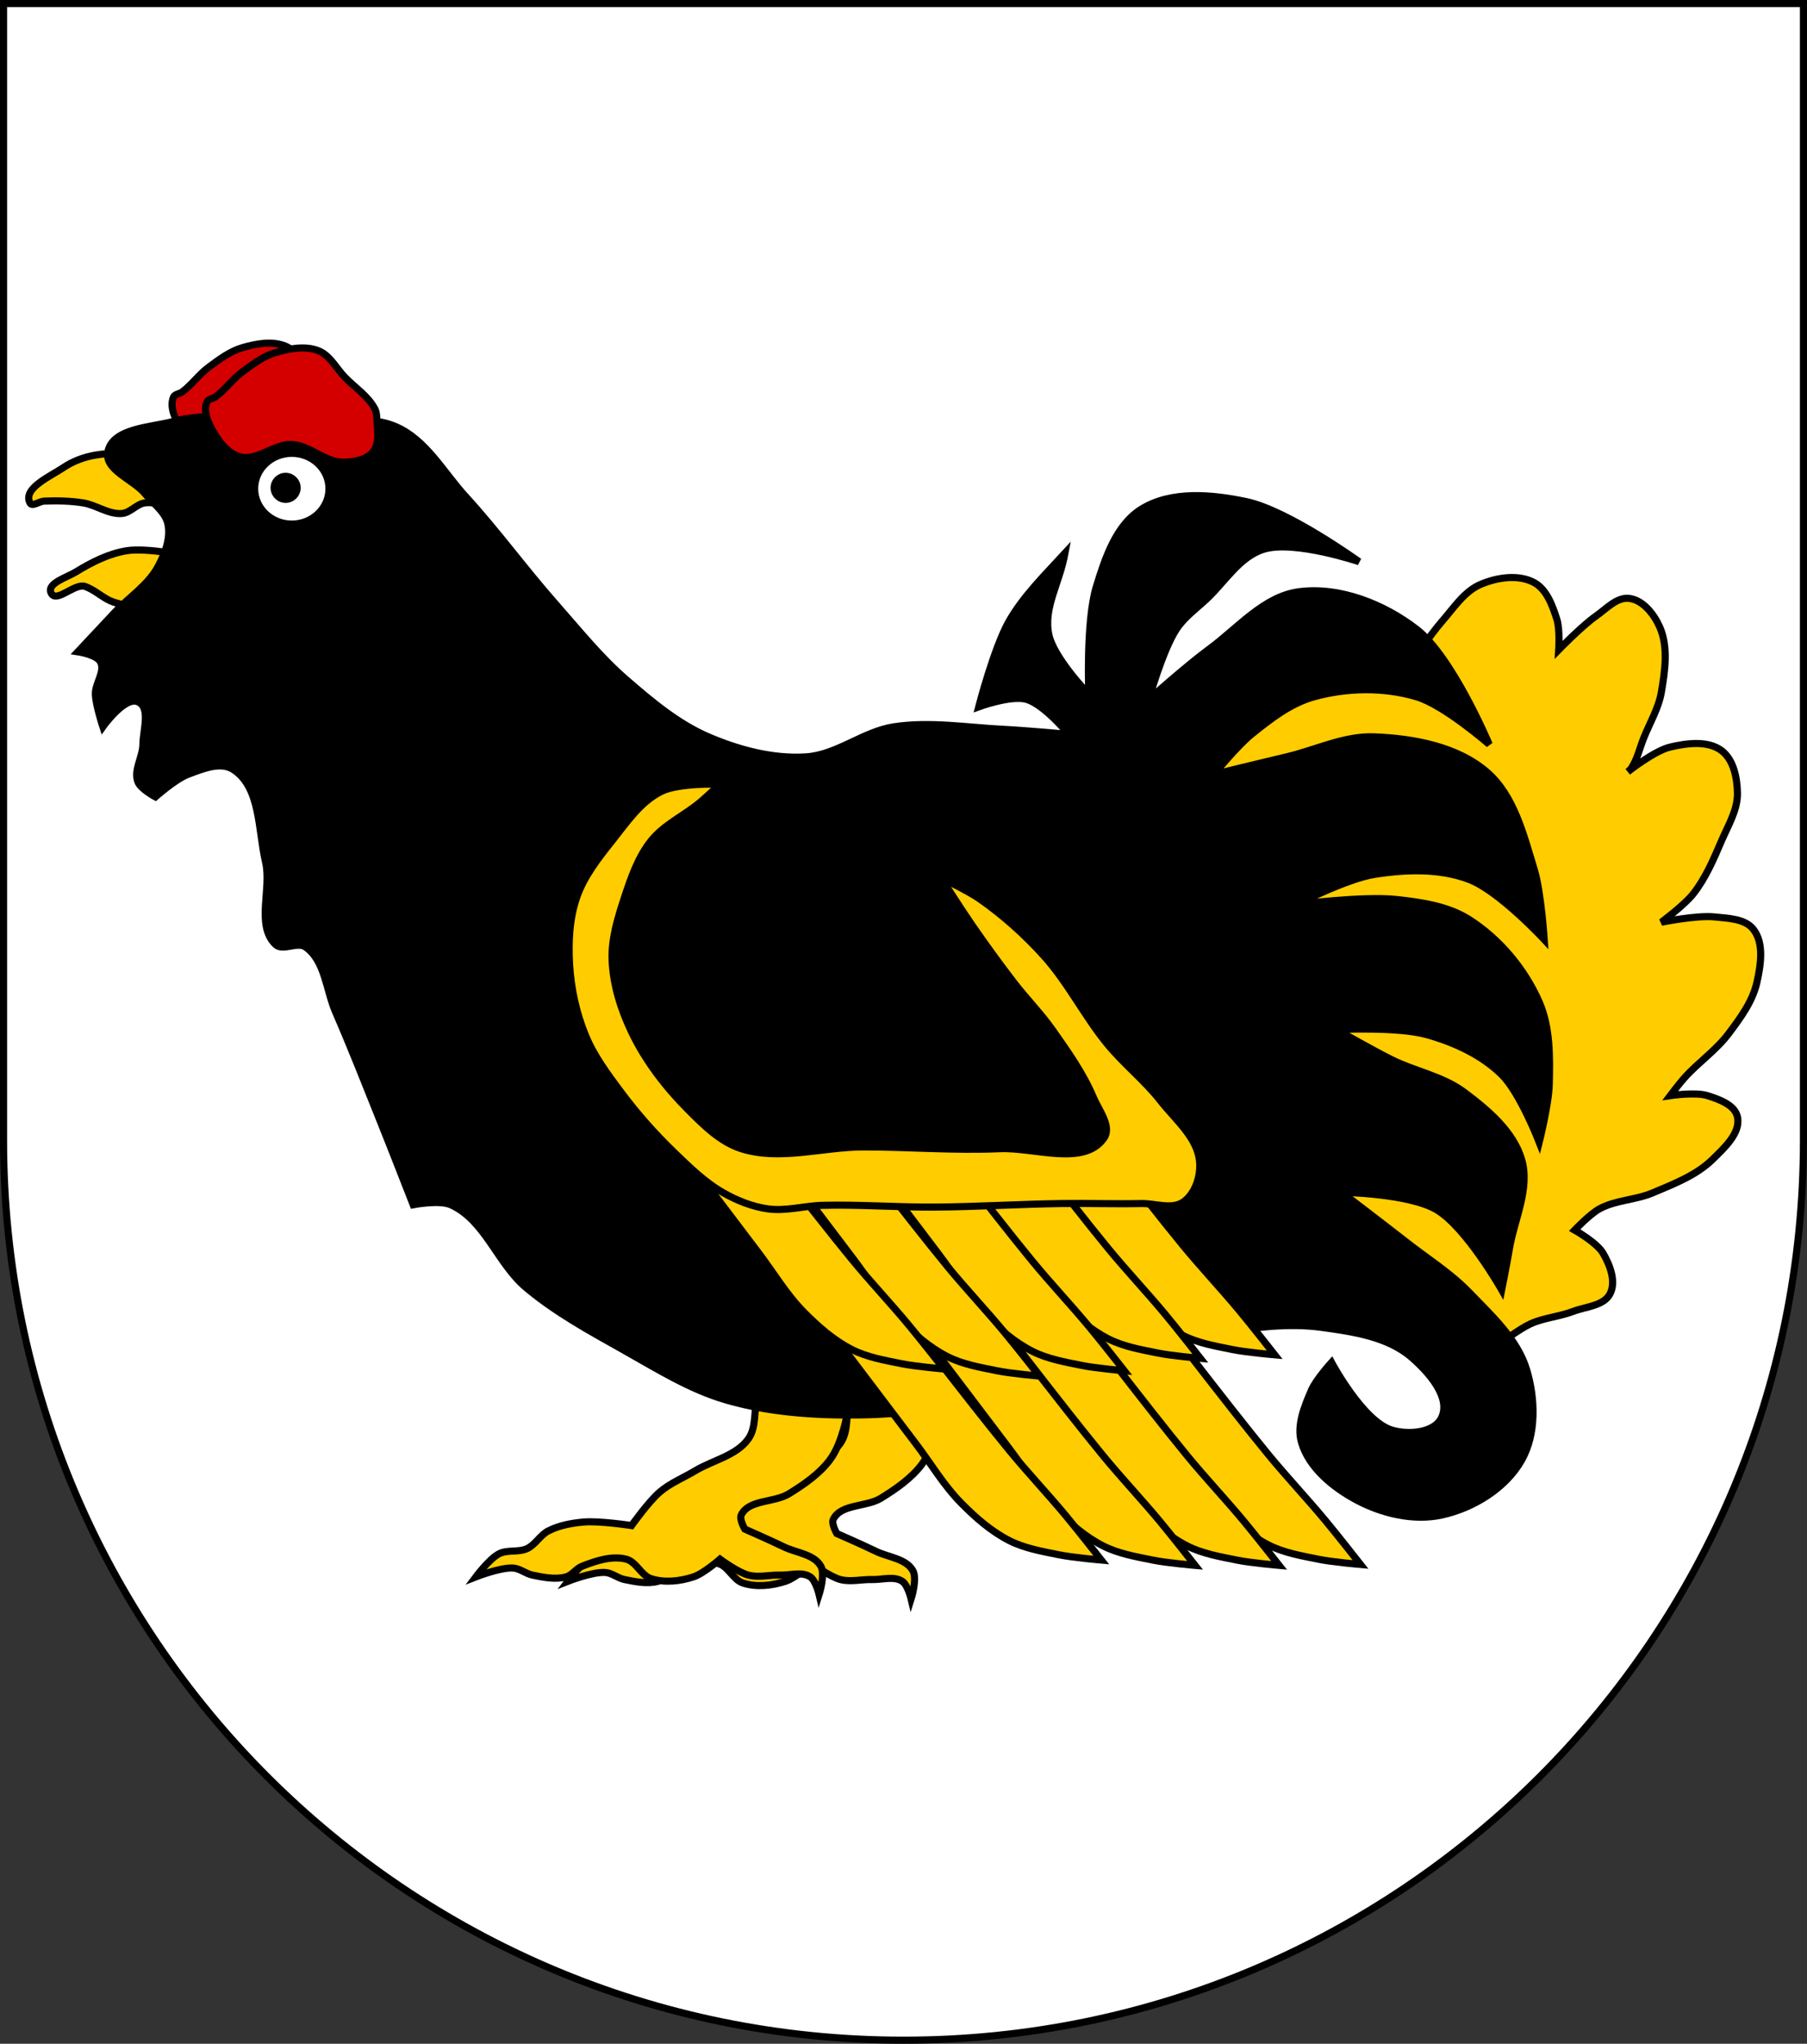 <?xml version="1.0" encoding="UTF-8" standalone="no"?>
<!-- Created with Inkscape (http://www.inkscape.org/) -->

<svg
   xmlns:dc="http://purl.org/dc/elements/1.1/"
   xmlns:cc="http://creativecommons.org/ns#"
   xmlns:rdf="http://www.w3.org/1999/02/22-rdf-syntax-ns#"
   xmlns:svg="http://www.w3.org/2000/svg"
   xmlns="http://www.w3.org/2000/svg"
   xmlns:sodipodi="http://sodipodi.sourceforge.net/DTD/sodipodi-0.dtd"
   xmlns:inkscape="http://www.inkscape.org/namespaces/inkscape"
   width="763"
   height="863"
   id="svg2"
   version="1.1"
   inkscape:version="0.47 r22583"
   sodipodi:docname="Wappen_Grafschaft_Perricum.svg">
  <rect width="100%" height="100%" fill="#333333" stroke="none"/>
  <defs
     id="defs4">
    <inkscape:perspective
       sodipodi:type="inkscape:persp3d"
       inkscape:vp_x="0 : 526.18109 : 1"
       inkscape:vp_y="0 : 1000 : 0"
       inkscape:vp_z="744.09448 : 526.18109 : 1"
       inkscape:persp3d-origin="372.04724 : 350.78739 : 1"
       id="perspective10" />
    <inkscape:perspective
       id="perspective2828"
       inkscape:persp3d-origin="0.5 : 0.33333333 : 1"
       inkscape:vp_z="1 : 0.5 : 1"
       inkscape:vp_y="0 : 1000 : 0"
       inkscape:vp_x="0 : 0.5 : 1"
       sodipodi:type="inkscape:persp3d" />
    <inkscape:perspective
       id="perspective2828-7"
       inkscape:persp3d-origin="0.5 : 0.33333333 : 1"
       inkscape:vp_z="1 : 0.5 : 1"
       inkscape:vp_y="0 : 1000 : 0"
       inkscape:vp_x="0 : 0.5 : 1"
       sodipodi:type="inkscape:persp3d" />
    <inkscape:perspective
       id="perspective3640"
       inkscape:persp3d-origin="0.5 : 0.33333333 : 1"
       inkscape:vp_z="1 : 0.5 : 1"
       inkscape:vp_y="0 : 1000 : 0"
       inkscape:vp_x="0 : 0.5 : 1"
       sodipodi:type="inkscape:persp3d" />
    <inkscape:perspective
       id="perspective3670"
       inkscape:persp3d-origin="0.5 : 0.33333333 : 1"
       inkscape:vp_z="1 : 0.5 : 1"
       inkscape:vp_y="0 : 1000 : 0"
       inkscape:vp_x="0 : 0.5 : 1"
       sodipodi:type="inkscape:persp3d" />
    <inkscape:perspective
       id="perspective3693"
       inkscape:persp3d-origin="0.5 : 0.33333333 : 1"
       inkscape:vp_z="1 : 0.5 : 1"
       inkscape:vp_y="0 : 1000 : 0"
       inkscape:vp_x="0 : 0.5 : 1"
       sodipodi:type="inkscape:persp3d" />
    <inkscape:perspective
       id="perspective3720"
       inkscape:persp3d-origin="0.5 : 0.33333333 : 1"
       inkscape:vp_z="1 : 0.5 : 1"
       inkscape:vp_y="0 : 1000 : 0"
       inkscape:vp_x="0 : 0.5 : 1"
       sodipodi:type="inkscape:persp3d" />
    <inkscape:perspective
       id="perspective3747"
       inkscape:persp3d-origin="0.5 : 0.33333333 : 1"
       inkscape:vp_z="1 : 0.5 : 1"
       inkscape:vp_y="0 : 1000 : 0"
       inkscape:vp_x="0 : 0.5 : 1"
       sodipodi:type="inkscape:persp3d" />
    <inkscape:perspective
       id="perspective3763"
       inkscape:persp3d-origin="0.5 : 0.33333333 : 1"
       inkscape:vp_z="1 : 0.5 : 1"
       inkscape:vp_y="0 : 1000 : 0"
       inkscape:vp_x="0 : 0.5 : 1"
       sodipodi:type="inkscape:persp3d" />
    <inkscape:perspective
       id="perspective3792"
       inkscape:persp3d-origin="0.5 : 0.33333333 : 1"
       inkscape:vp_z="1 : 0.5 : 1"
       inkscape:vp_y="0 : 1000 : 0"
       inkscape:vp_x="0 : 0.5 : 1"
       sodipodi:type="inkscape:persp3d" />
    <inkscape:perspective
       id="perspective3814"
       inkscape:persp3d-origin="0.5 : 0.33333333 : 1"
       inkscape:vp_z="1 : 0.5 : 1"
       inkscape:vp_y="0 : 1000 : 0"
       inkscape:vp_x="0 : 0.5 : 1"
       sodipodi:type="inkscape:persp3d" />
    <inkscape:perspective
       id="perspective3841"
       inkscape:persp3d-origin="0.5 : 0.33333333 : 1"
       inkscape:vp_z="1 : 0.5 : 1"
       inkscape:vp_y="0 : 1000 : 0"
       inkscape:vp_x="0 : 0.5 : 1"
       sodipodi:type="inkscape:persp3d" />
    <inkscape:perspective
       id="perspective3841-5"
       inkscape:persp3d-origin="0.5 : 0.33333333 : 1"
       inkscape:vp_z="1 : 0.5 : 1"
       inkscape:vp_y="0 : 1000 : 0"
       inkscape:vp_x="0 : 0.5 : 1"
       sodipodi:type="inkscape:persp3d" />
    <inkscape:perspective
       id="perspective3872"
       inkscape:persp3d-origin="0.5 : 0.33333333 : 1"
       inkscape:vp_z="1 : 0.5 : 1"
       inkscape:vp_y="0 : 1000 : 0"
       inkscape:vp_x="0 : 0.5 : 1"
       sodipodi:type="inkscape:persp3d" />
    <inkscape:perspective
       id="perspective3898"
       inkscape:persp3d-origin="0.5 : 0.33333333 : 1"
       inkscape:vp_z="1 : 0.5 : 1"
       inkscape:vp_y="0 : 1000 : 0"
       inkscape:vp_x="0 : 0.5 : 1"
       sodipodi:type="inkscape:persp3d" />
    <inkscape:perspective
       id="perspective3920"
       inkscape:persp3d-origin="0.5 : 0.33333333 : 1"
       inkscape:vp_z="1 : 0.5 : 1"
       inkscape:vp_y="0 : 1000 : 0"
       inkscape:vp_x="0 : 0.5 : 1"
       sodipodi:type="inkscape:persp3d" />
    <inkscape:perspective
       id="perspective2860"
       inkscape:persp3d-origin="0.5 : 0.33333333 : 1"
       inkscape:vp_z="1 : 0.5 : 1"
       inkscape:vp_y="0 : 1000 : 0"
       inkscape:vp_x="0 : 0.5 : 1"
       sodipodi:type="inkscape:persp3d" />
    <inkscape:perspective
       id="perspective3672"
       inkscape:persp3d-origin="0.5 : 0.33333333 : 1"
       inkscape:vp_z="1 : 0.5 : 1"
       inkscape:vp_y="0 : 1000 : 0"
       inkscape:vp_x="0 : 0.5 : 1"
       sodipodi:type="inkscape:persp3d" />
    <inkscape:perspective
       id="perspective3695"
       inkscape:persp3d-origin="0.5 : 0.33333333 : 1"
       inkscape:vp_z="1 : 0.5 : 1"
       inkscape:vp_y="0 : 1000 : 0"
       inkscape:vp_x="0 : 0.5 : 1"
       sodipodi:type="inkscape:persp3d" />
    <inkscape:perspective
       id="perspective3261"
       inkscape:persp3d-origin="0.5 : 0.33333333 : 1"
       inkscape:vp_z="1 : 0.5 : 1"
       inkscape:vp_y="0 : 1000 : 0"
       inkscape:vp_x="0 : 0.5 : 1"
       sodipodi:type="inkscape:persp3d" />
    <inkscape:perspective
       id="perspective2828-1"
       inkscape:persp3d-origin="0.5 : 0.33333333 : 1"
       inkscape:vp_z="1 : 0.5 : 1"
       inkscape:vp_y="0 : 1000 : 0"
       inkscape:vp_x="0 : 0.5 : 1"
       sodipodi:type="inkscape:persp3d" />
    <inkscape:perspective
       id="perspective3652"
       inkscape:persp3d-origin="0.5 : 0.33333333 : 1"
       inkscape:vp_z="1 : 0.5 : 1"
       inkscape:vp_y="0 : 1000 : 0"
       inkscape:vp_x="0 : 0.5 : 1"
       sodipodi:type="inkscape:persp3d" />
    <inkscape:perspective
       id="perspective3652-2"
       inkscape:persp3d-origin="0.5 : 0.33333333 : 1"
       inkscape:vp_z="1 : 0.5 : 1"
       inkscape:vp_y="0 : 1000 : 0"
       inkscape:vp_x="0 : 0.5 : 1"
       sodipodi:type="inkscape:persp3d" />
    <inkscape:perspective
       id="perspective3652-5"
       inkscape:persp3d-origin="0.5 : 0.33333333 : 1"
       inkscape:vp_z="1 : 0.5 : 1"
       inkscape:vp_y="0 : 1000 : 0"
       inkscape:vp_x="0 : 0.5 : 1"
       sodipodi:type="inkscape:persp3d" />
    <inkscape:perspective
       id="perspective3727"
       inkscape:persp3d-origin="0.5 : 0.33333333 : 1"
       inkscape:vp_z="1 : 0.5 : 1"
       inkscape:vp_y="0 : 1000 : 0"
       inkscape:vp_x="0 : 0.5 : 1"
       sodipodi:type="inkscape:persp3d" />
    <inkscape:perspective
       id="perspective3843"
       inkscape:persp3d-origin="0.5 : 0.33333333 : 1"
       inkscape:vp_z="1 : 0.5 : 1"
       inkscape:vp_y="0 : 1000 : 0"
       inkscape:vp_x="0 : 0.5 : 1"
       sodipodi:type="inkscape:persp3d" />
    <inkscape:perspective
       id="perspective3970"
       inkscape:persp3d-origin="0.5 : 0.33333333 : 1"
       inkscape:vp_z="1 : 0.5 : 1"
       inkscape:vp_y="0 : 1000 : 0"
       inkscape:vp_x="0 : 0.5 : 1"
       sodipodi:type="inkscape:persp3d" />
    <inkscape:perspective
       id="perspective4007"
       inkscape:persp3d-origin="0.5 : 0.33333333 : 1"
       inkscape:vp_z="1 : 0.5 : 1"
       inkscape:vp_y="0 : 1000 : 0"
       inkscape:vp_x="0 : 0.5 : 1"
       sodipodi:type="inkscape:persp3d" />
    <inkscape:perspective
       id="perspective4062"
       inkscape:persp3d-origin="0.5 : 0.33333333 : 1"
       inkscape:vp_z="1 : 0.5 : 1"
       inkscape:vp_y="0 : 1000 : 0"
       inkscape:vp_x="0 : 0.5 : 1"
       sodipodi:type="inkscape:persp3d" />
    <inkscape:perspective
       id="perspective4153"
       inkscape:persp3d-origin="0.5 : 0.33333333 : 1"
       inkscape:vp_z="1 : 0.5 : 1"
       inkscape:vp_y="0 : 1000 : 0"
       inkscape:vp_x="0 : 0.5 : 1"
       sodipodi:type="inkscape:persp3d" />
    <inkscape:perspective
       id="perspective4316"
       inkscape:persp3d-origin="0.5 : 0.33333333 : 1"
       inkscape:vp_z="1 : 0.5 : 1"
       inkscape:vp_y="0 : 1000 : 0"
       inkscape:vp_x="0 : 0.5 : 1"
       sodipodi:type="inkscape:persp3d" />
    <inkscape:perspective
       id="perspective4316-9"
       inkscape:persp3d-origin="0.5 : 0.33333333 : 1"
       inkscape:vp_z="1 : 0.5 : 1"
       inkscape:vp_y="0 : 1000 : 0"
       inkscape:vp_x="0 : 0.5 : 1"
       sodipodi:type="inkscape:persp3d" />
    <inkscape:perspective
       id="perspective3098"
       inkscape:persp3d-origin="0.5 : 0.33333333 : 1"
       inkscape:vp_z="1 : 0.5 : 1"
       inkscape:vp_y="0 : 1000 : 0"
       inkscape:vp_x="0 : 0.5 : 1"
       sodipodi:type="inkscape:persp3d" />
    <inkscape:perspective
       id="perspective3122"
       inkscape:persp3d-origin="0.5 : 0.33333333 : 1"
       inkscape:vp_z="1 : 0.5 : 1"
       inkscape:vp_y="0 : 1000 : 0"
       inkscape:vp_x="0 : 0.5 : 1"
       sodipodi:type="inkscape:persp3d" />
    <inkscape:perspective
       id="perspective3146"
       inkscape:persp3d-origin="0.5 : 0.33333333 : 1"
       inkscape:vp_z="1 : 0.5 : 1"
       inkscape:vp_y="0 : 1000 : 0"
       inkscape:vp_x="0 : 0.5 : 1"
       sodipodi:type="inkscape:persp3d" />
    <inkscape:perspective
       id="perspective3146-0"
       inkscape:persp3d-origin="0.5 : 0.33333333 : 1"
       inkscape:vp_z="1 : 0.5 : 1"
       inkscape:vp_y="0 : 1000 : 0"
       inkscape:vp_x="0 : 0.5 : 1"
       sodipodi:type="inkscape:persp3d" />
    <inkscape:perspective
       id="perspective3177"
       inkscape:persp3d-origin="0.5 : 0.33333333 : 1"
       inkscape:vp_z="1 : 0.5 : 1"
       inkscape:vp_y="0 : 1000 : 0"
       inkscape:vp_x="0 : 0.5 : 1"
       sodipodi:type="inkscape:persp3d" />
    <inkscape:perspective
       id="perspective3177-8"
       inkscape:persp3d-origin="0.5 : 0.33333333 : 1"
       inkscape:vp_z="1 : 0.5 : 1"
       inkscape:vp_y="0 : 1000 : 0"
       inkscape:vp_x="0 : 0.5 : 1"
       sodipodi:type="inkscape:persp3d" />
    <inkscape:perspective
       id="perspective3208"
       inkscape:persp3d-origin="0.5 : 0.33333333 : 1"
       inkscape:vp_z="1 : 0.5 : 1"
       inkscape:vp_y="0 : 1000 : 0"
       inkscape:vp_x="0 : 0.5 : 1"
       sodipodi:type="inkscape:persp3d" />
    <inkscape:perspective
       id="perspective3208-4"
       inkscape:persp3d-origin="0.5 : 0.33333333 : 1"
       inkscape:vp_z="1 : 0.5 : 1"
       inkscape:vp_y="0 : 1000 : 0"
       inkscape:vp_x="0 : 0.5 : 1"
       sodipodi:type="inkscape:persp3d" />
    <inkscape:perspective
       id="perspective3208-5"
       inkscape:persp3d-origin="0.5 : 0.33333333 : 1"
       inkscape:vp_z="1 : 0.5 : 1"
       inkscape:vp_y="0 : 1000 : 0"
       inkscape:vp_x="0 : 0.5 : 1"
       sodipodi:type="inkscape:persp3d" />
    <inkscape:perspective
       id="perspective3706"
       inkscape:persp3d-origin="0.5 : 0.33333333 : 1"
       inkscape:vp_z="1 : 0.5 : 1"
       inkscape:vp_y="0 : 1000 : 0"
       inkscape:vp_x="0 : 0.5 : 1"
       sodipodi:type="inkscape:persp3d" />
    <inkscape:perspective
       id="perspective3728"
       inkscape:persp3d-origin="0.5 : 0.33333333 : 1"
       inkscape:vp_z="1 : 0.5 : 1"
       inkscape:vp_y="0 : 1000 : 0"
       inkscape:vp_x="0 : 0.5 : 1"
       sodipodi:type="inkscape:persp3d" />
    <inkscape:perspective
       id="perspective3750"
       inkscape:persp3d-origin="0.5 : 0.33333333 : 1"
       inkscape:vp_z="1 : 0.5 : 1"
       inkscape:vp_y="0 : 1000 : 0"
       inkscape:vp_x="0 : 0.5 : 1"
       sodipodi:type="inkscape:persp3d" />
    <inkscape:perspective
       id="perspective3778"
       inkscape:persp3d-origin="0.5 : 0.33333333 : 1"
       inkscape:vp_z="1 : 0.5 : 1"
       inkscape:vp_y="0 : 1000 : 0"
       inkscape:vp_x="0 : 0.5 : 1"
       sodipodi:type="inkscape:persp3d" />
    <inkscape:perspective
       id="perspective3800"
       inkscape:persp3d-origin="0.5 : 0.33333333 : 1"
       inkscape:vp_z="1 : 0.5 : 1"
       inkscape:vp_y="0 : 1000 : 0"
       inkscape:vp_x="0 : 0.5 : 1"
       sodipodi:type="inkscape:persp3d" />
    <inkscape:perspective
       id="perspective3837"
       inkscape:persp3d-origin="0.5 : 0.33333333 : 1"
       inkscape:vp_z="1 : 0.5 : 1"
       inkscape:vp_y="0 : 1000 : 0"
       inkscape:vp_x="0 : 0.5 : 1"
       sodipodi:type="inkscape:persp3d" />
    <inkscape:perspective
       id="perspective3904"
       inkscape:persp3d-origin="0.5 : 0.33333333 : 1"
       inkscape:vp_z="1 : 0.5 : 1"
       inkscape:vp_y="0 : 1000 : 0"
       inkscape:vp_x="0 : 0.5 : 1"
       sodipodi:type="inkscape:persp3d" />
    <inkscape:perspective
       id="perspective3904-4"
       inkscape:persp3d-origin="0.5 : 0.33333333 : 1"
       inkscape:vp_z="1 : 0.5 : 1"
       inkscape:vp_y="0 : 1000 : 0"
       inkscape:vp_x="0 : 0.5 : 1"
       sodipodi:type="inkscape:persp3d" />
    <inkscape:perspective
       id="perspective3904-3"
       inkscape:persp3d-origin="0.5 : 0.33333333 : 1"
       inkscape:vp_z="1 : 0.5 : 1"
       inkscape:vp_y="0 : 1000 : 0"
       inkscape:vp_x="0 : 0.5 : 1"
       sodipodi:type="inkscape:persp3d" />
    <inkscape:perspective
       id="perspective3953"
       inkscape:persp3d-origin="0.5 : 0.33333333 : 1"
       inkscape:vp_z="1 : 0.5 : 1"
       inkscape:vp_y="0 : 1000 : 0"
       inkscape:vp_x="0 : 0.5 : 1"
       sodipodi:type="inkscape:persp3d" />
    <inkscape:perspective
       id="perspective3975"
       inkscape:persp3d-origin="0.5 : 0.33333333 : 1"
       inkscape:vp_z="1 : 0.5 : 1"
       inkscape:vp_y="0 : 1000 : 0"
       inkscape:vp_x="0 : 0.5 : 1"
       sodipodi:type="inkscape:persp3d" />
    <inkscape:perspective
       id="perspective3975-8"
       inkscape:persp3d-origin="0.5 : 0.33333333 : 1"
       inkscape:vp_z="1 : 0.5 : 1"
       inkscape:vp_y="0 : 1000 : 0"
       inkscape:vp_x="0 : 0.5 : 1"
       sodipodi:type="inkscape:persp3d" />
    <inkscape:perspective
       id="perspective3975-7"
       inkscape:persp3d-origin="0.5 : 0.33333333 : 1"
       inkscape:vp_z="1 : 0.5 : 1"
       inkscape:vp_y="0 : 1000 : 0"
       inkscape:vp_x="0 : 0.5 : 1"
       sodipodi:type="inkscape:persp3d" />
    <inkscape:perspective
       id="perspective2858"
       inkscape:persp3d-origin="0.5 : 0.33333333 : 1"
       inkscape:vp_z="1 : 0.5 : 1"
       inkscape:vp_y="0 : 1000 : 0"
       inkscape:vp_x="0 : 0.5 : 1"
       sodipodi:type="inkscape:persp3d" />
    <inkscape:perspective
       id="perspective4105"
       inkscape:persp3d-origin="0.5 : 0.33333333 : 1"
       inkscape:vp_z="1 : 0.5 : 1"
       inkscape:vp_y="0 : 1000 : 0"
       inkscape:vp_x="0 : 0.5 : 1"
       sodipodi:type="inkscape:persp3d" />
    <inkscape:perspective
       id="perspective4123"
       inkscape:persp3d-origin="0.5 : 0.33333333 : 1"
       inkscape:vp_z="1 : 0.5 : 1"
       inkscape:vp_y="0 : 1000 : 0"
       inkscape:vp_x="0 : 0.5 : 1"
       sodipodi:type="inkscape:persp3d" />
    <inkscape:perspective
       id="perspective4137"
       inkscape:persp3d-origin="0.5 : 0.33333333 : 1"
       inkscape:vp_z="1 : 0.5 : 1"
       inkscape:vp_y="0 : 1000 : 0"
       inkscape:vp_x="0 : 0.5 : 1"
       sodipodi:type="inkscape:persp3d" />
    <inkscape:perspective
       id="perspective4151"
       inkscape:persp3d-origin="0.5 : 0.33333333 : 1"
       inkscape:vp_z="1 : 0.5 : 1"
       inkscape:vp_y="0 : 1000 : 0"
       inkscape:vp_x="0 : 0.5 : 1"
       sodipodi:type="inkscape:persp3d" />
    <inkscape:perspective
       id="perspective4165"
       inkscape:persp3d-origin="0.5 : 0.33333333 : 1"
       inkscape:vp_z="1 : 0.5 : 1"
       inkscape:vp_y="0 : 1000 : 0"
       inkscape:vp_x="0 : 0.5 : 1"
       sodipodi:type="inkscape:persp3d" />
    <inkscape:perspective
       id="perspective4904"
       inkscape:persp3d-origin="0.5 : 0.33333333 : 1"
       inkscape:vp_z="1 : 0.5 : 1"
       inkscape:vp_y="0 : 1000 : 0"
       inkscape:vp_x="0 : 0.5 : 1"
       sodipodi:type="inkscape:persp3d" />
    <filter
       id="filter3021-3"
       inkscape:label="Specular light"
       inkscape:menu="ABCs"
       inkscape:menu-tooltip="Basic specular bevel to use for building textures"
       color-interpolation-filters="sRGB">
      <feGaussianBlur
         id="feGaussianBlur3023-4"
         result="result0"
         in="SourceAlpha"
         stdDeviation="6" />
      <feSpecularLighting
         id="feSpecularLighting3025-4"
         specularExponent="25"
         specularConstant="1"
         surfaceScale="10"
         lighting-color="#ffffff"
         result="result1"
         in="result0">
        <feDistantLight
           id="feDistantLight3027-6"
           azimuth="235"
           elevation="45" />
      </feSpecularLighting>
      <feComposite
         k4="0"
         k1="0"
         id="feComposite3029-0"
         in2="result1"
         k3="1"
         k2="1"
         operator="arithmetic"
         result="result4"
         in="SourceGraphic" />
      <feComposite
         id="feComposite3031-6"
         in2="SourceAlpha"
         operator="in"
         result="result2"
         in="result4" />
    </filter>
    <filter
       id="filter3021"
       inkscape:label="Specular light"
       inkscape:menu="ABCs"
       inkscape:menu-tooltip="Basic specular bevel to use for building textures"
       color-interpolation-filters="sRGB">
      <feGaussianBlur
         id="feGaussianBlur3023"
         result="result0"
         in="SourceAlpha"
         stdDeviation="6" />
      <feSpecularLighting
         id="feSpecularLighting3025"
         specularExponent="25"
         specularConstant="1"
         surfaceScale="10"
         lighting-color="#ffffff"
         result="result1"
         in="result0">
        <feDistantLight
           id="feDistantLight3027"
           azimuth="235"
           elevation="45" />
      </feSpecularLighting>
      <feComposite
         k4="0"
         k1="0"
         id="feComposite3029"
         in2="result1"
         k3="1"
         k2="1"
         operator="arithmetic"
         result="result4"
         in="SourceGraphic" />
      <feComposite
         id="feComposite3031"
         in2="SourceAlpha"
         operator="in"
         result="result2"
         in="result4" />
    </filter>
    <filter
       id="filter2820-0"
       inkscape:label="Specular light"
       inkscape:menu="ABCs"
       inkscape:menu-tooltip="Basic specular bevel to use for building textures"
       color-interpolation-filters="sRGB">
      <feGaussianBlur
         id="feGaussianBlur2822-9"
         result="result0"
         in="SourceAlpha"
         stdDeviation="6" />
      <feSpecularLighting
         id="feSpecularLighting2824-00"
         specularExponent="25"
         specularConstant="1"
         surfaceScale="10"
         lighting-color="#ffffff"
         result="result1"
         in="result0">
        <feDistantLight
           id="feDistantLight2826-61"
           azimuth="235"
           elevation="45" />
      </feSpecularLighting>
      <feComposite
         k4="0"
         k1="0"
         id="feComposite2828-3"
         in2="result1"
         k3="1"
         k2="1"
         operator="arithmetic"
         result="result4"
         in="SourceGraphic" />
      <feComposite
         id="feComposite2830-8"
         in2="SourceAlpha"
         operator="in"
         result="result2"
         in="result4" />
    </filter>
    <filter
       id="filter2820-8"
       inkscape:label="Specular light"
       inkscape:menu="ABCs"
       inkscape:menu-tooltip="Basic specular bevel to use for building textures"
       color-interpolation-filters="sRGB">
      <feGaussianBlur
         id="feGaussianBlur2822-65"
         result="result0"
         in="SourceAlpha"
         stdDeviation="6" />
      <feSpecularLighting
         id="feSpecularLighting2824-0"
         specularExponent="25"
         specularConstant="1"
         surfaceScale="10"
         lighting-color="#ffffff"
         result="result1"
         in="result0">
        <feDistantLight
           id="feDistantLight2826-28"
           azimuth="235"
           elevation="45" />
      </feSpecularLighting>
      <feComposite
         k4="0"
         k1="0"
         id="feComposite2828-60"
         in2="result1"
         k3="1"
         k2="1"
         operator="arithmetic"
         result="result4"
         in="SourceGraphic" />
      <feComposite
         id="feComposite2830-24"
         in2="SourceAlpha"
         operator="in"
         result="result2"
         in="result4" />
    </filter>
    <filter
       id="filter2820-3"
       inkscape:label="Specular light"
       inkscape:menu="ABCs"
       inkscape:menu-tooltip="Basic specular bevel to use for building textures"
       color-interpolation-filters="sRGB">
      <feGaussianBlur
         id="feGaussianBlur2822-8"
         result="result0"
         in="SourceAlpha"
         stdDeviation="6" />
      <feSpecularLighting
         id="feSpecularLighting2824-74"
         specularExponent="25"
         specularConstant="1"
         surfaceScale="10"
         lighting-color="#ffffff"
         result="result1"
         in="result0">
        <feDistantLight
           id="feDistantLight2826-2"
           azimuth="235"
           elevation="45" />
      </feSpecularLighting>
      <feComposite
         k4="0"
         k1="0"
         id="feComposite2828-7"
         in2="result1"
         k3="1"
         k2="1"
         operator="arithmetic"
         result="result4"
         in="SourceGraphic" />
      <feComposite
         id="feComposite2830-79"
         in2="SourceAlpha"
         operator="in"
         result="result2"
         in="result4" />
    </filter>
    <filter
       id="filter2820-9"
       inkscape:label="Specular light"
       inkscape:menu="ABCs"
       inkscape:menu-tooltip="Basic specular bevel to use for building textures"
       color-interpolation-filters="sRGB">
      <feGaussianBlur
         id="feGaussianBlur2822-5"
         result="result0"
         in="SourceAlpha"
         stdDeviation="6" />
      <feSpecularLighting
         id="feSpecularLighting2824-43"
         specularExponent="25"
         specularConstant="1"
         surfaceScale="10"
         lighting-color="#ffffff"
         result="result1"
         in="result0">
        <feDistantLight
           id="feDistantLight2826-1"
           azimuth="235"
           elevation="45" />
      </feSpecularLighting>
      <feComposite
         k4="0"
         k1="0"
         id="feComposite2828-2"
         in2="result1"
         k3="1"
         k2="1"
         operator="arithmetic"
         result="result4"
         in="SourceGraphic" />
      <feComposite
         id="feComposite2830-3"
         in2="SourceAlpha"
         operator="in"
         result="result2"
         in="result4" />
    </filter>
    <filter
       id="filter2820-21"
       inkscape:label="Specular light"
       inkscape:menu="ABCs"
       inkscape:menu-tooltip="Basic specular bevel to use for building textures"
       color-interpolation-filters="sRGB">
      <feGaussianBlur
         id="feGaussianBlur2822-6"
         result="result0"
         in="SourceAlpha"
         stdDeviation="6" />
      <feSpecularLighting
         id="feSpecularLighting2824-8"
         specularExponent="25"
         specularConstant="1"
         surfaceScale="10"
         lighting-color="#ffffff"
         result="result1"
         in="result0">
        <feDistantLight
           id="feDistantLight2826-57"
           azimuth="235"
           elevation="45" />
      </feSpecularLighting>
      <feComposite
         k4="0"
         k1="0"
         id="feComposite2828-6"
         in2="result1"
         k3="1"
         k2="1"
         operator="arithmetic"
         result="result4"
         in="SourceGraphic" />
      <feComposite
         id="feComposite2830-1"
         in2="SourceAlpha"
         operator="in"
         result="result2"
         in="result4" />
    </filter>
    <filter
       id="filter2820-5"
       inkscape:label="Specular light"
       inkscape:menu="ABCs"
       inkscape:menu-tooltip="Basic specular bevel to use for building textures"
       color-interpolation-filters="sRGB">
      <feGaussianBlur
         id="feGaussianBlur2822-2"
         result="result0"
         in="SourceAlpha"
         stdDeviation="6" />
      <feSpecularLighting
         id="feSpecularLighting2824-7"
         specularExponent="25"
         specularConstant="1"
         surfaceScale="10"
         lighting-color="#ffffff"
         result="result1"
         in="result0">
        <feDistantLight
           id="feDistantLight2826-6"
           azimuth="235"
           elevation="45" />
      </feSpecularLighting>
      <feComposite
         k4="0"
         k1="0"
         id="feComposite2828-14"
         in2="result1"
         k3="1"
         k2="1"
         operator="arithmetic"
         result="result4"
         in="SourceGraphic" />
      <feComposite
         id="feComposite2830-2"
         in2="SourceAlpha"
         operator="in"
         result="result2"
         in="result4" />
    </filter>
    <filter
       id="filter2820-2"
       inkscape:label="Specular light"
       inkscape:menu="ABCs"
       inkscape:menu-tooltip="Basic specular bevel to use for building textures"
       color-interpolation-filters="sRGB">
      <feGaussianBlur
         id="feGaussianBlur2822-4"
         result="result0"
         in="SourceAlpha"
         stdDeviation="6" />
      <feSpecularLighting
         id="feSpecularLighting2824-5"
         specularExponent="25"
         specularConstant="1"
         surfaceScale="10"
         lighting-color="#ffffff"
         result="result1"
         in="result0">
        <feDistantLight
           id="feDistantLight2826-5"
           azimuth="235"
           elevation="45" />
      </feSpecularLighting>
      <feComposite
         k4="0"
         k1="0"
         id="feComposite2828-1"
         in2="result1"
         k3="1"
         k2="1"
         operator="arithmetic"
         result="result4"
         in="SourceGraphic" />
      <feComposite
         id="feComposite2830-7"
         in2="SourceAlpha"
         operator="in"
         result="result2"
         in="result4" />
    </filter>
    <filter
       id="filter2820-1"
       inkscape:label="Specular light"
       inkscape:menu="ABCs"
       inkscape:menu-tooltip="Basic specular bevel to use for building textures"
       color-interpolation-filters="sRGB">
      <feGaussianBlur
         id="feGaussianBlur2822-7"
         result="result0"
         in="SourceAlpha"
         stdDeviation="6" />
      <feSpecularLighting
         id="feSpecularLighting2824-4"
         specularExponent="25"
         specularConstant="1"
         surfaceScale="10"
         lighting-color="#ffffff"
         result="result1"
         in="result0">
        <feDistantLight
           id="feDistantLight2826-0"
           azimuth="235"
           elevation="45" />
      </feSpecularLighting>
      <feComposite
         k4="0"
         k1="0"
         id="feComposite2828-9"
         in2="result1"
         k3="1"
         k2="1"
         operator="arithmetic"
         result="result4"
         in="SourceGraphic" />
      <feComposite
         id="feComposite2830-4"
         in2="SourceAlpha"
         operator="in"
         result="result2"
         in="result4" />
    </filter>
    <filter
       id="filter2820"
       inkscape:label="Specular light"
       inkscape:menu="ABCs"
       inkscape:menu-tooltip="Basic specular bevel to use for building textures"
       color-interpolation-filters="sRGB">
      <feGaussianBlur
         id="feGaussianBlur2822"
         result="result0"
         in="SourceAlpha"
         stdDeviation="6" />
      <feSpecularLighting
         id="feSpecularLighting2824"
         specularExponent="25"
         specularConstant="1"
         surfaceScale="10"
         lighting-color="#ffffff"
         result="result1"
         in="result0">
        <feDistantLight
           id="feDistantLight2826"
           azimuth="235"
           elevation="45" />
      </feSpecularLighting>
      <feComposite
         k4="0"
         k1="0"
         id="feComposite2828"
         in2="result1"
         k3="1"
         k2="1"
         operator="arithmetic"
         result="result4"
         in="SourceGraphic" />
      <feComposite
         id="feComposite2830"
         in2="SourceAlpha"
         operator="in"
         result="result2"
         in="result4" />
    </filter>
    <filter
       id="filter3075"
       inkscape:label="Specular light"
       inkscape:menu="ABCs"
       inkscape:menu-tooltip="Basic specular bevel to use for building textures"
       color-interpolation-filters="sRGB">
      <feGaussianBlur
         id="feGaussianBlur3077"
         result="result0"
         in="SourceAlpha"
         stdDeviation="6" />
      <feSpecularLighting
         id="feSpecularLighting3079"
         specularExponent="25"
         specularConstant="1"
         surfaceScale="10"
         lighting-color="#ffffff"
         result="result1"
         in="result0">
        <feDistantLight
           id="feDistantLight3081"
           azimuth="235"
           elevation="45" />
      </feSpecularLighting>
      <feComposite
         k4="0"
         k1="0"
         id="feComposite3083"
         in2="result1"
         k3="1"
         k2="1"
         operator="arithmetic"
         result="result4"
         in="SourceGraphic" />
      <feComposite
         id="feComposite3085"
         in2="SourceAlpha"
         operator="in"
         result="result2"
         in="result4" />
    </filter>
    <filter
       id="filter3091"
       inkscape:label="Specular light"
       inkscape:menu="ABCs"
       inkscape:menu-tooltip="Basic specular bevel to use for building textures"
       color-interpolation-filters="sRGB">
      <feGaussianBlur
         id="feGaussianBlur3093"
         result="result0"
         in="SourceAlpha"
         stdDeviation="6" />
      <feSpecularLighting
         id="feSpecularLighting3095"
         specularExponent="25"
         specularConstant="1"
         surfaceScale="10"
         lighting-color="#ffffff"
         result="result1"
         in="result0">
        <feDistantLight
           id="feDistantLight3097"
           azimuth="235"
           elevation="45" />
      </feSpecularLighting>
      <feComposite
         k4="0"
         k1="0"
         id="feComposite3099"
         in2="result1"
         k3="1"
         k2="1"
         operator="arithmetic"
         result="result4"
         in="SourceGraphic" />
      <feComposite
         id="feComposite3101"
         in2="SourceAlpha"
         operator="in"
         result="result2"
         in="result4" />
    </filter>
    <inkscape:perspective
       id="perspective3044"
       inkscape:persp3d-origin="0.5 : 0.33333333 : 1"
       inkscape:vp_z="1 : 0.5 : 1"
       inkscape:vp_y="0 : 1000 : 0"
       inkscape:vp_x="0 : 0.5 : 1"
       sodipodi:type="inkscape:persp3d" />
    <inkscape:perspective
       id="perspective3075"
       inkscape:persp3d-origin="0.5 : 0.33333333 : 1"
       inkscape:vp_z="1 : 0.5 : 1"
       inkscape:vp_y="0 : 1000 : 0"
       inkscape:vp_x="0 : 0.5 : 1"
       sodipodi:type="inkscape:persp3d" />
    <inkscape:perspective
       id="perspective2880"
       inkscape:persp3d-origin="0.5 : 0.33333333 : 1"
       inkscape:vp_z="1 : 0.5 : 1"
       inkscape:vp_y="0 : 1000 : 0"
       inkscape:vp_x="0 : 0.5 : 1"
       sodipodi:type="inkscape:persp3d" />
    <inkscape:perspective
       id="perspective2880-1"
       inkscape:persp3d-origin="0.5 : 0.33333333 : 1"
       inkscape:vp_z="1 : 0.5 : 1"
       inkscape:vp_y="0 : 1000 : 0"
       inkscape:vp_x="0 : 0.5 : 1"
       sodipodi:type="inkscape:persp3d" />
    <inkscape:perspective
       id="perspective3293"
       inkscape:persp3d-origin="0.5 : 0.33333333 : 1"
       inkscape:vp_z="1 : 0.5 : 1"
       inkscape:vp_y="0 : 1000 : 0"
       inkscape:vp_x="0 : 0.5 : 1"
       sodipodi:type="inkscape:persp3d" />
    <inkscape:perspective
       id="perspective3315"
       inkscape:persp3d-origin="0.5 : 0.33333333 : 1"
       inkscape:vp_z="1 : 0.5 : 1"
       inkscape:vp_y="0 : 1000 : 0"
       inkscape:vp_x="0 : 0.5 : 1"
       sodipodi:type="inkscape:persp3d" />
    <inkscape:perspective
       id="perspective3315-4"
       inkscape:persp3d-origin="0.5 : 0.33333333 : 1"
       inkscape:vp_z="1 : 0.5 : 1"
       inkscape:vp_y="0 : 1000 : 0"
       inkscape:vp_x="0 : 0.5 : 1"
       sodipodi:type="inkscape:persp3d" />
    <inkscape:perspective
       id="perspective2970"
       inkscape:persp3d-origin="0.5 : 0.33333333 : 1"
       inkscape:vp_z="1 : 0.5 : 1"
       inkscape:vp_y="0 : 1000 : 0"
       inkscape:vp_x="0 : 0.5 : 1"
       sodipodi:type="inkscape:persp3d" />
    <inkscape:perspective
       id="perspective2992"
       inkscape:persp3d-origin="0.5 : 0.33333333 : 1"
       inkscape:vp_z="1 : 0.5 : 1"
       inkscape:vp_y="0 : 1000 : 0"
       inkscape:vp_x="0 : 0.5 : 1"
       sodipodi:type="inkscape:persp3d" />
    <inkscape:perspective
       id="perspective4137-1"
       inkscape:persp3d-origin="0.5 : 0.33333333 : 1"
       inkscape:vp_z="1 : 0.5 : 1"
       inkscape:vp_y="0 : 1000 : 0"
       inkscape:vp_x="0 : 0.5 : 1"
       sodipodi:type="inkscape:persp3d" />
    <inkscape:perspective
       id="perspective3094"
       inkscape:persp3d-origin="0.5 : 0.33333333 : 1"
       inkscape:vp_z="1 : 0.5 : 1"
       inkscape:vp_y="0 : 1000 : 0"
       inkscape:vp_x="0 : 0.5 : 1"
       sodipodi:type="inkscape:persp3d" />
    <inkscape:perspective
       id="perspective3116"
       inkscape:persp3d-origin="0.5 : 0.33333333 : 1"
       inkscape:vp_z="1 : 0.5 : 1"
       inkscape:vp_y="0 : 1000 : 0"
       inkscape:vp_x="0 : 0.5 : 1"
       sodipodi:type="inkscape:persp3d" />
    <inkscape:perspective
       id="perspective3140"
       inkscape:persp3d-origin="0.5 : 0.33333333 : 1"
       inkscape:vp_z="1 : 0.5 : 1"
       inkscape:vp_y="0 : 1000 : 0"
       inkscape:vp_x="0 : 0.5 : 1"
       sodipodi:type="inkscape:persp3d" />
    <inkscape:perspective
       id="perspective3935"
       inkscape:persp3d-origin="0.5 : 0.33333333 : 1"
       inkscape:vp_z="1 : 0.5 : 1"
       inkscape:vp_y="0 : 1000 : 0"
       inkscape:vp_x="0 : 0.5 : 1"
       sodipodi:type="inkscape:persp3d" />
    <inkscape:perspective
       id="perspective4058"
       inkscape:persp3d-origin="0.5 : 0.33333333 : 1"
       inkscape:vp_z="1 : 0.5 : 1"
       inkscape:vp_y="0 : 1000 : 0"
       inkscape:vp_x="0 : 0.5 : 1"
       sodipodi:type="inkscape:persp3d" />
    <inkscape:perspective
       id="perspective3195"
       inkscape:persp3d-origin="0.5 : 0.33333333 : 1"
       inkscape:vp_z="1 : 0.5 : 1"
       inkscape:vp_y="0 : 1000 : 0"
       inkscape:vp_x="0 : 0.5 : 1"
       sodipodi:type="inkscape:persp3d" />
    <inkscape:perspective
       id="perspective3007"
       inkscape:persp3d-origin="0.5 : 0.33333333 : 1"
       inkscape:vp_z="1 : 0.5 : 1"
       inkscape:vp_y="0 : 1000 : 0"
       inkscape:vp_x="0 : 0.5 : 1"
       sodipodi:type="inkscape:persp3d" />
    <inkscape:perspective
       id="perspective3783"
       inkscape:persp3d-origin="0.5 : 0.33333333 : 1"
       inkscape:vp_z="1 : 0.5 : 1"
       inkscape:vp_y="0 : 1000 : 0"
       inkscape:vp_x="0 : 0.5 : 1"
       sodipodi:type="inkscape:persp3d" />
  </defs>
  <sodipodi:namedview
     id="base"
     pagecolor="#ffffff"
     bordercolor="#666666"
     borderopacity="1.0"
     inkscape:pageopacity="0.0"
     inkscape:pageshadow="2"
     inkscape:zoom="0.49497475"
     inkscape:cx="-21.439032"
     inkscape:cy="240.54227"
     inkscape:document-units="px"
     inkscape:current-layer="layer1"
     showgrid="false"
     inkscape:window-width="1920"
     inkscape:window-height="1178"
     inkscape:window-x="-8"
     inkscape:window-y="-8"
     inkscape:window-maximized="1">
    <inkscape:grid
       type="xygrid"
       id="grid2816"
       empspacing="5"
       visible="true"
       enabled="true"
       snapvisiblegridlinesonly="true" />
  </sodipodi:namedview>
  <g
     inkscape:label="Ebene 1"
     inkscape:groupmode="layer"
     id="layer1"
     transform="translate(-1.644,-192.036)">
    <path
       style="fill:#ffffff;fill-opacity:1;stroke:#000000;stroke-width:3;stroke-miterlimit:4;stroke-opacity:1;stroke-dasharray:none"
       d="m 3.144,193.536 0,480 c 0,209.868 170.132,380 380,380 209.868,0 380,-170.132 380,-380 l 0,-480 -760,0 z"
       id="path2850-1" />
    <g
       transform="matrix(1.046,0,0,1.046,-1.407,8.913)"
       id="g3753">
      <path
         sodipodi:nodetypes="caaaacaacaaacaaaaaaacaaaacaaaaa"
         id="path3729-6"
         d="m 384.286,730.576 c 0,0 -1.391,15.46 -3.571,22.857 -1.326,4.499 -2.879,9.122 -5.714,12.857 -4.295,5.658 -10.389,9.833 -16.429,13.571 -5.981,3.703 -16.202,2.249 -19.286,8.571 -0.861,1.765 1.429,5.714 1.429,5.714 0,0 10.545,4.616 15.714,7.143 5.071,2.478 12.23,2.939 15,7.857 1.873,3.326 -0.714,11.429 -0.714,11.429 0,0 -1.349,-5.677 -3.571,-7.143 -3.385,-2.232 -8.09,-0.595 -12.143,-0.714 -4.284,-0.126 -8.711,1.086 -12.857,0 -4.228,-1.108 -11.429,-6.429 -11.429,-6.429 0,0 -6.633,5.814 -10.714,7.143 -5.438,1.771 -11.7,2.471 -17.143,0.714 -4.034,-1.302 -5.896,-6.793 -10,-7.857 -5.835,-1.513 -12.244,0.659 -17.857,2.857 -2.398,0.939 -3.945,3.604 -6.429,4.286 -4.369,1.198 -9.132,0.189 -13.571,-0.714 -2.731,-0.556 -5.075,-2.697 -7.857,-2.857 -5.131,-0.295 -15,3.571 -15,3.571 0,0 5.414,-7.244 9.286,-9.286 3.428,-1.808 7.922,-0.492 11.429,-2.143 3.365,-1.584 5.255,-5.459 8.571,-7.143 4.377,-2.222 9.395,-3.152 14.286,-3.571 6.423,-0.551 19.286,1.429 19.286,1.429 0,0 6.927,-9.736 11.429,-13.571 4.227,-3.602 9.524,-5.714 14.286,-8.571 7.143,-4.286 16.603,-6.067 21.429,-12.857 3.381,-4.758 2.173,-11.476 3.571,-17.143 1.245,-5.049 4.286,-15 4.286,-15"
         style="fill:#ffcc00;stroke:#000000;stroke-width:2.868;stroke-linecap:butt;stroke-linejoin:miter;stroke-miterlimit:4;stroke-opacity:1;stroke-dasharray:none" />
      <path
         sodipodi:nodetypes="caaaacaacaaacaaaaaaacaaaacaaaaa"
         id="path3729"
         d="m 347.143,728.791 c 0,0 -1.391,15.46 -3.571,22.857 -1.326,4.499 -2.879,9.122 -5.714,12.857 -4.295,5.658 -10.389,9.833 -16.429,13.571 -5.981,3.703 -16.202,2.249 -19.286,8.571 -0.861,1.765 1.429,5.714 1.429,5.714 0,0 10.545,4.616 15.714,7.143 5.071,2.478 12.23,2.939 15,7.857 1.873,3.326 -0.714,11.429 -0.714,11.429 0,0 -1.349,-5.677 -3.571,-7.143 -3.385,-2.232 -8.09,-0.595 -12.143,-0.714 -4.284,-0.126 -8.711,1.086 -12.857,0 -4.228,-1.108 -11.429,-6.429 -11.429,-6.429 0,0 -6.633,5.814 -10.714,7.143 -5.438,1.771 -11.7,2.471 -17.143,0.714 -4.034,-1.302 -5.896,-6.793 -10,-7.857 -5.835,-1.513 -12.244,0.659 -17.857,2.857 -2.398,0.939 -3.945,3.604 -6.429,4.286 -4.369,1.198 -9.132,0.189 -13.571,-0.714 -2.731,-0.556 -5.075,-2.697 -7.857,-2.857 -5.131,-0.295 -15,3.571 -15,3.571 0,0 5.414,-7.244 9.286,-9.286 3.428,-1.808 7.922,-0.492 11.429,-2.143 3.365,-1.584 5.255,-5.459 8.571,-7.143 4.377,-2.222 9.395,-3.152 14.286,-3.571 6.423,-0.551 19.286,1.429 19.286,1.429 0,0 6.927,-9.736 11.429,-13.571 4.227,-3.602 9.524,-5.714 14.286,-8.571 7.143,-4.286 16.603,-6.067 21.429,-12.857 3.381,-4.758 2.173,-11.476 3.571,-17.143 1.245,-5.049 4.286,-15 4.286,-15"
         style="fill:#ffcc00;stroke:#000000;stroke-width:2.868;stroke-linecap:butt;stroke-linejoin:miter;stroke-miterlimit:4;stroke-opacity:1;stroke-dasharray:none" />
      <path
         sodipodi:nodetypes="caacaaaacaaaaaacaaaaacaaaaacaaaaacaaaacaaa"
         id="path3727"
         d="m 467.143,485.934 c 0,0 16.27,-21.2 27.143,-28.571 12.735,-8.634 27.597,-15.178 42.857,-17.143 11.423,-1.471 34.286,4.286 34.286,4.286 0,0 8.517,-12.806 13.571,-18.571 4.774,-5.445 9.038,-12.195 15.714,-15 6.589,-2.768 15.128,-4.088 21.429,-0.714 5.184,2.776 7.511,9.394 9.286,15 1.224,3.866 0.714,12.143 0.714,12.143 0,0 9.473,-9.709 15,-13.571 4.19,-2.928 8.506,-7.832 13.571,-7.143 5.508,0.75 9.869,6.356 12.143,11.429 3.604,8.042 2.206,17.743 0.714,26.429 -1.123,6.537 -4.69,12.409 -7.143,18.571 -1.619,4.067 -2.572,8.501 -5,12.143 C 661.055,485.78 660,486.648 660,486.648 c 0,0 10.701,-8.494 17.143,-10 6.74,-1.575 15.165,-2.707 20.714,1.429 4.893,3.647 6.316,11.041 6.429,17.143 0.125,6.775 -3.753,13.06 -6.429,19.286 -3.196,7.438 -6.42,15.069 -11.429,21.429 -3.548,4.505 -12.857,11.429 -12.857,11.429 0,0 14.289,-2.889 21.429,-2.143 5.467,0.572 12.324,0.673 15.714,5 4.415,5.635 2.982,14.441 1.429,21.429 -1.712,7.698 -6.689,14.412 -11.429,20.714 -5.059,6.728 -12.243,11.585 -17.857,17.857 -2.034,2.272 -5.714,7.143 -5.714,7.143 0,0 10.234,-1.513 15,0 4.722,1.499 11.091,3.73 12.143,8.571 1.405,6.465 -5.279,12.508 -10,17.143 -6.618,6.496 -15.746,9.956 -24.286,13.571 -6.867,2.908 -14.884,2.853 -21.429,6.429 -3.853,2.105 -10,8.571 -10,8.571 0,0 8.946,5.051 11.429,9.286 2.812,4.795 5.41,11.491 2.857,16.429 -2.543,4.92 -9.825,5.171 -15,7.143 -5.562,2.12 -11.73,2.524 -17.143,5 -4.384,2.006 -12.143,7.857 -12.143,7.857 0,0 -22.235,-8.318 -32.857,-13.571 -13.58,-6.717 -25.924,-15.716 -39.286,-22.857 -10.518,-5.622 -32.143,-15.714 -32.143,-15.714"
         style="fill:#ffcc00;stroke:#000000;stroke-width:2.868;stroke-linecap:butt;stroke-linejoin:miter;stroke-miterlimit:4;stroke-opacity:1;stroke-dasharray:none" />
      <path
         sodipodi:nodetypes="caaacccaaaaaaccaaaaa"
         id="path3725"
         d="m 15,378.076 c -2.961,-5.863 8.117,-10.626 13.571,-14.286 3.819,-2.562 8.323,-4.236 12.857,-5 6.344,-1.069 13.083,-0.99 19.286,0.714 8.63,2.372 23.571,12.857 23.571,12.857 l 10,29.286 -22.143,20 c 0,0 -16.066,-0.961 -23.571,-3.571 -3.626,-1.261 -6.495,-4.147 -10,-5.714 -0.687,-0.307 -1.391,-0.675 -2.143,-0.714 -4.384,-0.226 -10.894,6.784 -12.857,2.857 -1.963,-3.927 6.258,-6.275 10,-8.571 6.369,-3.909 13.328,-7.439 20.714,-8.571 8.033,-1.232 24.286,2.143 24.286,2.143 l -1.429,-18.571 c 0,0 -10.433,-3.528 -15.714,-2.857 -3.382,0.429 -5.888,4.003 -9.286,4.286 -5.411,0.451 -10.351,-3.443 -15.714,-4.286 -5.18,-0.814 -10.475,-0.921 -15.714,-0.714 -1.918,0.076 -4.849,2.428 -5.714,0.714 z"
         style="fill:#ffcc00;stroke:#000000;stroke-width:2.868;stroke-linecap:butt;stroke-linejoin:miter;stroke-miterlimit:4;stroke-opacity:1;stroke-dasharray:none" />
      <path
         sodipodi:nodetypes="caaaaaaaaaaaaa"
         id="path3701-7"
         d="m 140.062,355.417 c -2.659,3.369 -7.851,4.27 -12.143,4.286 -7.304,0.026 -13.419,-6.795 -20.714,-7.143 -7.095,-0.338 -13.808,6.66 -20.714,5 -4.269,-1.026 -7.669,-4.851 -10,-8.571 -2.484,-3.964 -5.335,-9.239 -3.571,-13.571 0.523,-1.286 2.463,-1.307 3.571,-2.143 3.902,-2.94 6.79,-7.091 10.714,-10 4.199,-3.113 8.552,-6.396 13.571,-7.857 5.491,-1.598 11.815,-2.792 17.143,-0.714 4.706,1.835 7.194,7.092 10.714,10.714 4.108,4.227 9.436,7.621 12.143,12.857 0.558,1.078 0.658,2.359 0.714,3.571 0.21,4.544 1.39,10.001 -1.429,13.571 z"
         style="fill:#d40000;stroke:#000000;stroke-width:2.868;stroke-linecap:butt;stroke-linejoin:miter;stroke-miterlimit:4;stroke-opacity:1;stroke-dasharray:none" />
      <path
         sodipodi:nodetypes="caaaaaaaacacacacaaacaaacaaacaaacaaaacaacaaaacaacaaaacacaaaaaaaacaaaaaaaaaaaacaaaaaaacaaacaacaaaaaaaa"
         id="path2832"
         d="m 117.178,346.266 c 15.083,1.49 31.52,-4.945 45.457,1.01 12.261,5.239 19.282,18.449 28.284,28.284 12.75,13.929 23.858,29.29 36.365,43.437 9.152,10.352 17.844,21.253 28.284,30.305 10.234,8.872 20.889,17.891 33.335,23.234 12.318,5.288 26.018,8.938 39.396,8.081 12.433,-0.797 23.044,-10.213 35.355,-12.122 14.645,-2.27 29.646,0.273 44.447,1.01 8.77,0.437 26.264,2.02 26.264,2.02 0,0 -10.018,-12.192 -17.173,-14.142 -6.249,-1.704 -19.193,3.03 -19.193,3.03 0,0 6.162,-23.768 12.122,-34.345 5.861,-10.401 15.068,-19.363 22.716,-27.691 -2.333,12.595 -8.713,21.823 -6.553,32.742 1.884,9.528 16.162,24.244 16.162,24.244 0,0 -1.229,-29.562 3.03,-43.437 3.542,-11.539 7.943,-24.923 18.183,-31.315 12.027,-7.507 28.558,-5.977 42.426,-3.03 16.798,3.568 45.457,24.244 45.457,24.244 0,0 -26.028,-8.772 -38.386,-5.051 -9.827,2.959 -15.728,13.203 -23.234,20.203 -4.179,3.897 -8.991,7.342 -12.122,12.122 -5.55,8.474 -11.112,28.284 -11.112,28.284 0,0 15.754,-13.992 24.244,-20.203 11.609,-8.494 22.102,-21.372 36.365,-23.234 16.472,-2.15 34.34,4.985 47.477,15.152 14.48,11.206 29.294,46.467 29.294,46.467 0,0 -18.108,-15.855 -29.294,-19.193 -13.229,-3.948 -28.112,-3.685 -41.416,0 -9.461,2.62 -17.614,8.987 -25.254,15.152 -5.747,4.638 -15.152,16.162 -15.152,16.162 0,0 19.515,-4.773 29.294,-7.071 11.769,-2.765 23.275,-8.546 35.355,-8.081 15.857,0.61 33.418,3.804 45.457,14.142 11.082,9.517 14.909,25.431 19.193,39.396 2.793,9.105 4.041,28.284 4.041,28.284 0,0 -18.214,-19.642 -30.305,-24.244 -11.975,-4.558 -25.733,-4.041 -38.386,-2.02 -11.053,1.765 -31.315,12.122 -31.315,12.122 0,0 27.002,-3.495 40.406,-2.02 10.069,1.108 20.756,2.631 29.294,8.081 12.283,7.841 22.447,19.983 28.284,33.335 4.483,10.256 4.329,22.146 4.041,33.335 -0.203,7.858 -4.041,23.233 -4.041,23.233 0,0 -7.736,-19.983 -15.152,-27.274 -8.164,-8.026 -19.279,-13.079 -30.305,-16.162 -11.692,-3.27 -36.365,-2.02 -36.365,-2.02 0,0 14.664,8.373 22.223,12.122 9.587,4.754 20.732,6.713 29.294,13.132 9.556,7.164 19.89,15.809 23.234,27.274 3.427,11.749 -3.081,24.287 -5.051,36.365 -0.882,5.41 -3.03,16.162 -3.03,16.162 0,0 -14.323,-25.243 -26.264,-32.325 -11.19,-6.637 -38.386,-7.071 -38.386,-7.071 0,0 17.574,13.386 26.264,20.203 8.482,6.654 17.771,12.443 25.254,20.203 9.022,9.356 19.499,18.865 23.234,31.315 3.488,11.629 3.928,25.782 -2.02,36.365 -6.406,11.399 -19.547,19.449 -32.325,22.223 -11.361,2.467 -24.094,-0.578 -34.345,-6.061 -9.45,-5.054 -19.185,-12.956 -22.223,-23.234 -2.041,-6.903 1.181,-14.607 4.041,-21.213 1.819,-4.203 8.081,-11.112 8.081,-11.112 0,0 12.622,23.684 24.244,27.274 6.632,2.049 17.302,1.256 20.203,-5.051 3.775,-8.208 -5.296,-18.324 -12.122,-24.244 -9.653,-8.372 -23.707,-10.383 -36.365,-12.122 -13.693,-1.881 -27.714,0.209 -41.416,2.02 -15.714,2.077 -31.262,5.623 -46.467,10.102 -13.799,4.064 -26.461,11.623 -40.406,15.152 -19.112,4.838 -38.876,7.841 -58.589,8.081 -17.959,0.219 -36.294,-1.041 -53.538,-6.061 -14.748,-4.293 -28.025,-12.678 -41.416,-20.203 -13.599,-7.641 -27.481,-15.187 -39.396,-25.254 -11.471,-9.692 -16.571,-27.26 -30.305,-33.335 -4.619,-2.043 -15.152,0 -15.152,0 0,0 -8.682,-22.252 -13.132,-33.335 -5.964,-14.855 -11.797,-29.768 -18.183,-44.447 -3.847,-8.842 -4.223,-20.734 -12.122,-26.264 -3.322,-2.325 -9.202,1.803 -12.122,-1.01 -8.062,-7.765 -1.497,-22.435 -4.041,-33.335 -3.001,-12.86 -1.952,-30.349 -13.132,-37.376 -5.163,-3.245 -12.471,-0.117 -18.183,2.02 -4.986,1.866 -13.132,9.091 -13.132,9.091 0,0 -5.964,-3.161 -7.071,-6.061 -1.818,-4.76 1.981,-10.057 2.02,-15.152 0.044,-5.763 3.25,-14.84 -2.02,-17.173 -5.297,-2.345 -14.142,10.102 -14.142,10.102 0,0 -2.864,-8.643 -3.03,-13.132 -0.164,-4.426 4.143,-9.245 2.02,-13.132 -1.59,-2.91 -9.091,-4.041 -9.091,-4.041 0,0 10.092,-10.784 15.152,-16.162 5.713,-6.071 13.22,-10.843 17.173,-18.183 2.788,-5.178 5.245,-11.417 4.041,-17.173 -1.034,-4.944 -5.903,-8.205 -9.091,-12.122 -4.819,-5.92 -16.727,-9.703 -15.152,-17.173 1.988,-9.435 16.929,-9.707 26.264,-12.122 8.826,-2.283 18.169,-2.479 27.274,-2.02 5.805,0.293 11.388,2.459 17.173,3.03 z"
         style="fill:#000000;stroke:#000000;stroke-width:2.868;stroke-linecap:butt;stroke-linejoin:miter;stroke-miterlimit:4;stroke-opacity:1;stroke-dasharray:none" />
      <path
         sodipodi:nodetypes="caaaacaaa"
         id="path3608"
         d="m 437.143,706.648 c 0,0 26.622,35.272 40,52.857 6.17,8.111 11.395,17.05 18.571,24.286 5.735,5.782 12.023,11.314 19.286,15 6.183,3.138 13.207,4.328 20,5.714 5.642,1.152 17.143,2.143 17.143,2.143 0,0 -9.411,-11.997 -14.286,-17.857 C 530.408,779.837 522.398,771.358 515,762.362 498.3,742.056 466.429,700.219 466.429,700.219"
         style="fill:#ffcc00;stroke:#000000;stroke-width:2.868;stroke-linecap:butt;stroke-linejoin:miter;stroke-miterlimit:4;stroke-opacity:1;stroke-dasharray:none" />
      <path
         sodipodi:nodetypes="caaaacaaa"
         id="path3608-1"
         d="m 404.286,707.005 c 0,0 26.622,35.272 40,52.857 6.17,8.111 11.395,17.05 18.571,24.286 5.735,5.782 12.023,11.314 19.286,15 6.183,3.138 13.207,4.328 20,5.714 5.642,1.152 17.143,2.143 17.143,2.143 0,0 -9.411,-11.997 -14.286,-17.857 -7.449,-8.954 -15.459,-17.433 -22.857,-26.429 -16.7,-20.306 -48.571,-62.143 -48.571,-62.143"
         style="fill:#ffcc00;stroke:#000000;stroke-width:2.868;stroke-linecap:butt;stroke-linejoin:miter;stroke-miterlimit:4;stroke-opacity:1;stroke-dasharray:none" />
      <path
         sodipodi:nodetypes="caaaacaaa"
         id="path3608-4"
         d="m 370.357,707.005 c 0,0 26.622,35.272 40,52.857 6.17,8.111 11.395,17.05 18.571,24.286 5.735,5.782 12.023,11.314 19.286,15 6.183,3.138 13.207,4.328 20,5.714 5.642,1.152 17.143,2.143 17.143,2.143 0,0 -9.411,-11.997 -14.286,-17.857 -7.449,-8.954 -15.459,-17.433 -22.857,-26.429 -16.7,-20.306 -48.571,-62.143 -48.571,-62.143"
         style="fill:#ffcc00;stroke:#000000;stroke-width:2.868;stroke-linecap:butt;stroke-linejoin:miter;stroke-miterlimit:4;stroke-opacity:1;stroke-dasharray:none" />
      <path
         sodipodi:nodetypes="caaaacaaa"
         id="path3608-9"
         d="m 402.5,622.005 c 0,0 26.622,35.272 40,52.857 6.17,8.111 11.395,17.05 18.571,24.286 5.735,5.782 12.023,11.314 19.286,15 6.183,3.138 13.207,4.328 20,5.714 5.642,1.152 17.143,2.143 17.143,2.143 0,0 -9.411,-11.997 -14.286,-17.857 -7.449,-8.954 -15.459,-17.433 -22.857,-26.429 -16.7,-20.306 -48.571,-62.143 -48.571,-62.143"
         style="fill:#ffcc00;stroke:#000000;stroke-width:2.868;stroke-linecap:butt;stroke-linejoin:miter;stroke-miterlimit:4;stroke-opacity:1;stroke-dasharray:none" />
      <path
         sodipodi:nodetypes="caaaacaaa"
         id="path3608-8"
         d="m 332.5,704.862 c 0,0 26.622,35.272 40,52.857 6.17,8.111 11.395,17.05 18.571,24.286 5.735,5.782 12.023,11.314 19.286,15 6.183,3.138 13.207,4.328 20,5.714 5.642,1.152 17.143,2.143 17.143,2.143 0,0 -9.411,-11.997 -14.286,-17.857 -7.449,-8.954 -15.459,-17.433 -22.857,-26.429 -16.7,-20.306 -48.571,-62.143 -48.571,-62.143"
         style="fill:#ffcc00;stroke:#000000;stroke-width:2.868;stroke-linecap:butt;stroke-linejoin:miter;stroke-miterlimit:4;stroke-opacity:1;stroke-dasharray:none" />
      <path
         sodipodi:nodetypes="caaaacaaa"
         id="path3608-2"
         d="m 372.5,623.434 c 0,0 26.622,35.272 40,52.857 6.17,8.111 11.395,17.05 18.571,24.286 5.735,5.782 12.023,11.314 19.286,15 6.183,3.138 13.207,4.328 20,5.714 5.642,1.152 17.143,2.143 17.143,2.143 0,0 -9.411,-11.997 -14.286,-17.857 -7.449,-8.954 -15.459,-17.433 -22.857,-26.429 -16.7,-20.306 -48.571,-62.143 -48.571,-62.143"
         style="fill:#ffcc00;stroke:#000000;stroke-width:2.868;stroke-linecap:butt;stroke-linejoin:miter;stroke-miterlimit:4;stroke-opacity:1;stroke-dasharray:none" />
      <path
         sodipodi:nodetypes="caaaacaaa"
         id="path3608-5"
         d="m 341.786,628.434 c 0,0 26.622,35.272 40,52.857 6.17,8.111 11.395,17.05 18.571,24.286 5.735,5.782 12.023,11.314 19.286,15 6.183,3.138 13.207,4.328 20,5.714 5.642,1.152 17.143,2.143 17.143,2.143 0,0 -9.411,-11.997 -14.286,-17.857 -7.449,-8.954 -15.459,-17.433 -22.857,-26.429 -16.7,-20.306 -48.571,-62.143 -48.571,-62.143"
         style="fill:#ffcc00;stroke:#000000;stroke-width:2.868;stroke-linecap:butt;stroke-linejoin:miter;stroke-miterlimit:4;stroke-opacity:1;stroke-dasharray:none" />
      <path
         sodipodi:nodetypes="caaaacaaa"
         id="path3608-7"
         d="m 307.5,630.576 c 0,0 26.622,35.272 40,52.857 6.17,8.111 11.395,17.05 18.571,24.286 5.735,5.782 12.023,11.314 19.286,15 6.183,3.138 13.207,4.328 20,5.714 5.642,1.152 17.143,2.143 17.143,2.143 0,0 -9.411,-11.997 -14.286,-17.857 -7.449,-8.954 -15.459,-17.433 -22.857,-26.429 -16.7,-20.306 -48.571,-62.143 -48.571,-62.143"
         style="fill:#ffcc00;stroke:#000000;stroke-width:2.868;stroke-linecap:butt;stroke-linejoin:miter;stroke-miterlimit:4;stroke-opacity:1;stroke-dasharray:none" />
      <path
         sodipodi:nodetypes="caaaacaaa"
         id="path3608-52"
         d="m 268.929,627.719 c 0,0 26.622,35.272 40,52.857 6.17,8.111 11.395,17.05 18.571,24.286 5.735,5.782 12.023,11.314 19.286,15 6.183,3.138 13.207,4.328 20,5.714 5.642,1.152 17.143,2.143 17.143,2.143 0,0 -9.411,-11.997 -14.286,-17.857 -7.449,-8.954 -15.459,-17.433 -22.857,-26.429 -16.7,-20.306 -48.571,-62.143 -48.571,-62.143"
         style="fill:#ffcc00;stroke:#000000;stroke-width:2.868;stroke-linecap:butt;stroke-linejoin:miter;stroke-miterlimit:4;stroke-opacity:1;stroke-dasharray:none" />
      <path
         sodipodi:nodetypes="cc"
         id="path3695"
         d="m 275,497.362 -26.429,32.143 -5,35 9.286,33.571 21.429,28.571 25,24.286 50,0.714 47.857,-3.571 45,2.857 22.857,-8.571 -8.571,-21.429 -25.714,-36.429 -22.143,-30 -14.286,-13.571"
         style="fill:#000000;stroke:#000000;stroke-width:2.868;stroke-linecap:butt;stroke-linejoin:miter;stroke-miterlimit:4;stroke-opacity:1;stroke-dasharray:none" />
      <path
         sodipodi:nodetypes="caaaaaaaaaaaaaaaaaaacaaaaaaaaaaaaaac"
         id="path3606"
         d="m 293.571,491.648 c 0,0 -16.455,-0.607 -23.571,2.857 -8.477,4.126 -14.131,12.622 -20,20 -5.593,7.031 -11.36,14.362 -14.286,22.857 -2.963,8.602 -3.386,18.061 -2.857,27.143 0.568,9.745 2.718,19.542 6.429,28.571 3.416,8.31 8.914,15.655 14.286,22.857 6.454,8.654 13.661,16.788 21.429,24.286 6.207,5.992 12.498,12.167 20,16.429 5.501,3.125 11.593,5.542 17.857,6.429 7.323,1.036 14.749,-1.249 22.143,-1.429 14.997,-0.364 29.998,0.804 45,0.714 17.149,-0.102 34.281,-1.19 51.429,-1.429 10.713,-0.149 21.431,0.223 32.143,0 5.718,-0.119 12.487,2.608 17.143,-0.714 4.787,-3.415 7.019,-10.578 6.429,-16.429 -0.969,-9.593 -9.774,-16.691 -15.714,-24.286 C 464.995,611.279 456.636,604.712 450,596.648 c -9.322,-11.327 -15.887,-24.823 -25.714,-35.714 -7.683,-8.514 -16.334,-16.259 -25.714,-22.857 -4.88,-3.433 -15.714,-8.571 -15.714,-8.571 0,0 7.943,12.483 12.143,18.571 5.517,7.997 11.215,15.874 17.143,23.571 5.06,6.57 10.937,12.508 15.714,19.286 6.093,8.644 12.313,17.401 16.429,27.143 2.203,5.213 7.515,11.781 4.286,16.429 -8.056,11.597 -28.037,3.662 -42.143,4.286 -18.317,0.81 -36.665,-0.728 -55,-0.714 -16.43,0.012 -33.634,5.713 -49.286,0.714 -8.438,-2.695 -15.178,-9.439 -21.429,-15.714 -9.142,-9.178 -17.276,-19.739 -22.857,-31.429 -4.355,-9.121 -7.53,-19.184 -7.857,-29.286 -0.275,-8.494 2.344,-16.927 5,-25 2.63,-7.993 5.479,-16.27 10.714,-22.857 5.275,-6.637 13.526,-10.24 20,-15.714 2.703,-2.285 7.857,-7.143 7.857,-7.143 z"
         style="fill:#ffcc00;stroke:#000000;stroke-width:2.868;stroke-linecap:butt;stroke-linejoin:miter;stroke-miterlimit:4;stroke-opacity:1;stroke-dasharray:none" />
      <path
         d="m 135.714,372.362 c 0,7.89 -6.716,14.286 -15,14.286 -8.284,0 -15,-6.396 -15,-14.286 0,-7.89 6.716,-14.286 15,-14.286 8.284,0 15,6.396 15,14.286 z"
         sodipodi:ry="14.285714"
         sodipodi:rx="15"
         sodipodi:cy="372.36218"
         sodipodi:cx="120.71429"
         id="path3697"
         style="fill:#ffffff;stroke:#000000;stroke-width:2.868;stroke-miterlimit:4;stroke-opacity:1;stroke-dasharray:none"
         sodipodi:type="arc" />
      <path
         transform="translate(63.571,40.714)"
         d="m 59.286,331.291 c 0,2.564 -2.079,4.643 -4.643,4.643 -2.564,0 -4.643,-2.079 -4.643,-4.643 0,-2.564 2.079,-4.643 4.643,-4.643 2.564,0 4.643,2.079 4.643,4.643 z"
         sodipodi:ry="4.6428571"
         sodipodi:rx="4.6428571"
         sodipodi:cy="331.29074"
         sodipodi:cx="54.642857"
         id="path3699"
         style="fill:#000000;stroke:#000000;stroke-width:2.868;stroke-miterlimit:4;stroke-opacity:1;stroke-dasharray:none"
         sodipodi:type="arc" />
      <path
         sodipodi:nodetypes="caaaaaaaaaaaaa"
         id="path3701"
         d="m 153.571,357.362 c -2.659,3.369 -7.851,4.27 -12.143,4.286 -7.304,0.026 -13.419,-6.795 -20.714,-7.143 -7.095,-0.338 -13.808,6.66 -20.714,5 -4.269,-1.026 -7.669,-4.851 -10,-8.571 -2.484,-3.964 -5.335,-9.239 -3.571,-13.571 0.523,-1.286 2.463,-1.307 3.571,-2.143 3.902,-2.94 6.79,-7.091 10.714,-10 4.199,-3.113 8.552,-6.396 13.571,-7.857 5.491,-1.598 11.815,-2.792 17.143,-0.714 4.706,1.835 7.194,7.092 10.714,10.714 4.108,4.227 9.436,7.621 12.143,12.857 0.558,1.078 0.658,2.359 0.714,3.571 0.21,4.544 1.39,10.001 -1.429,13.571 z"
         style="fill:#d40000;stroke:#000000;stroke-width:2.868;stroke-linecap:butt;stroke-linejoin:miter;stroke-miterlimit:4;stroke-opacity:1;stroke-dasharray:none" />
    </g>
  </g>
</svg>
